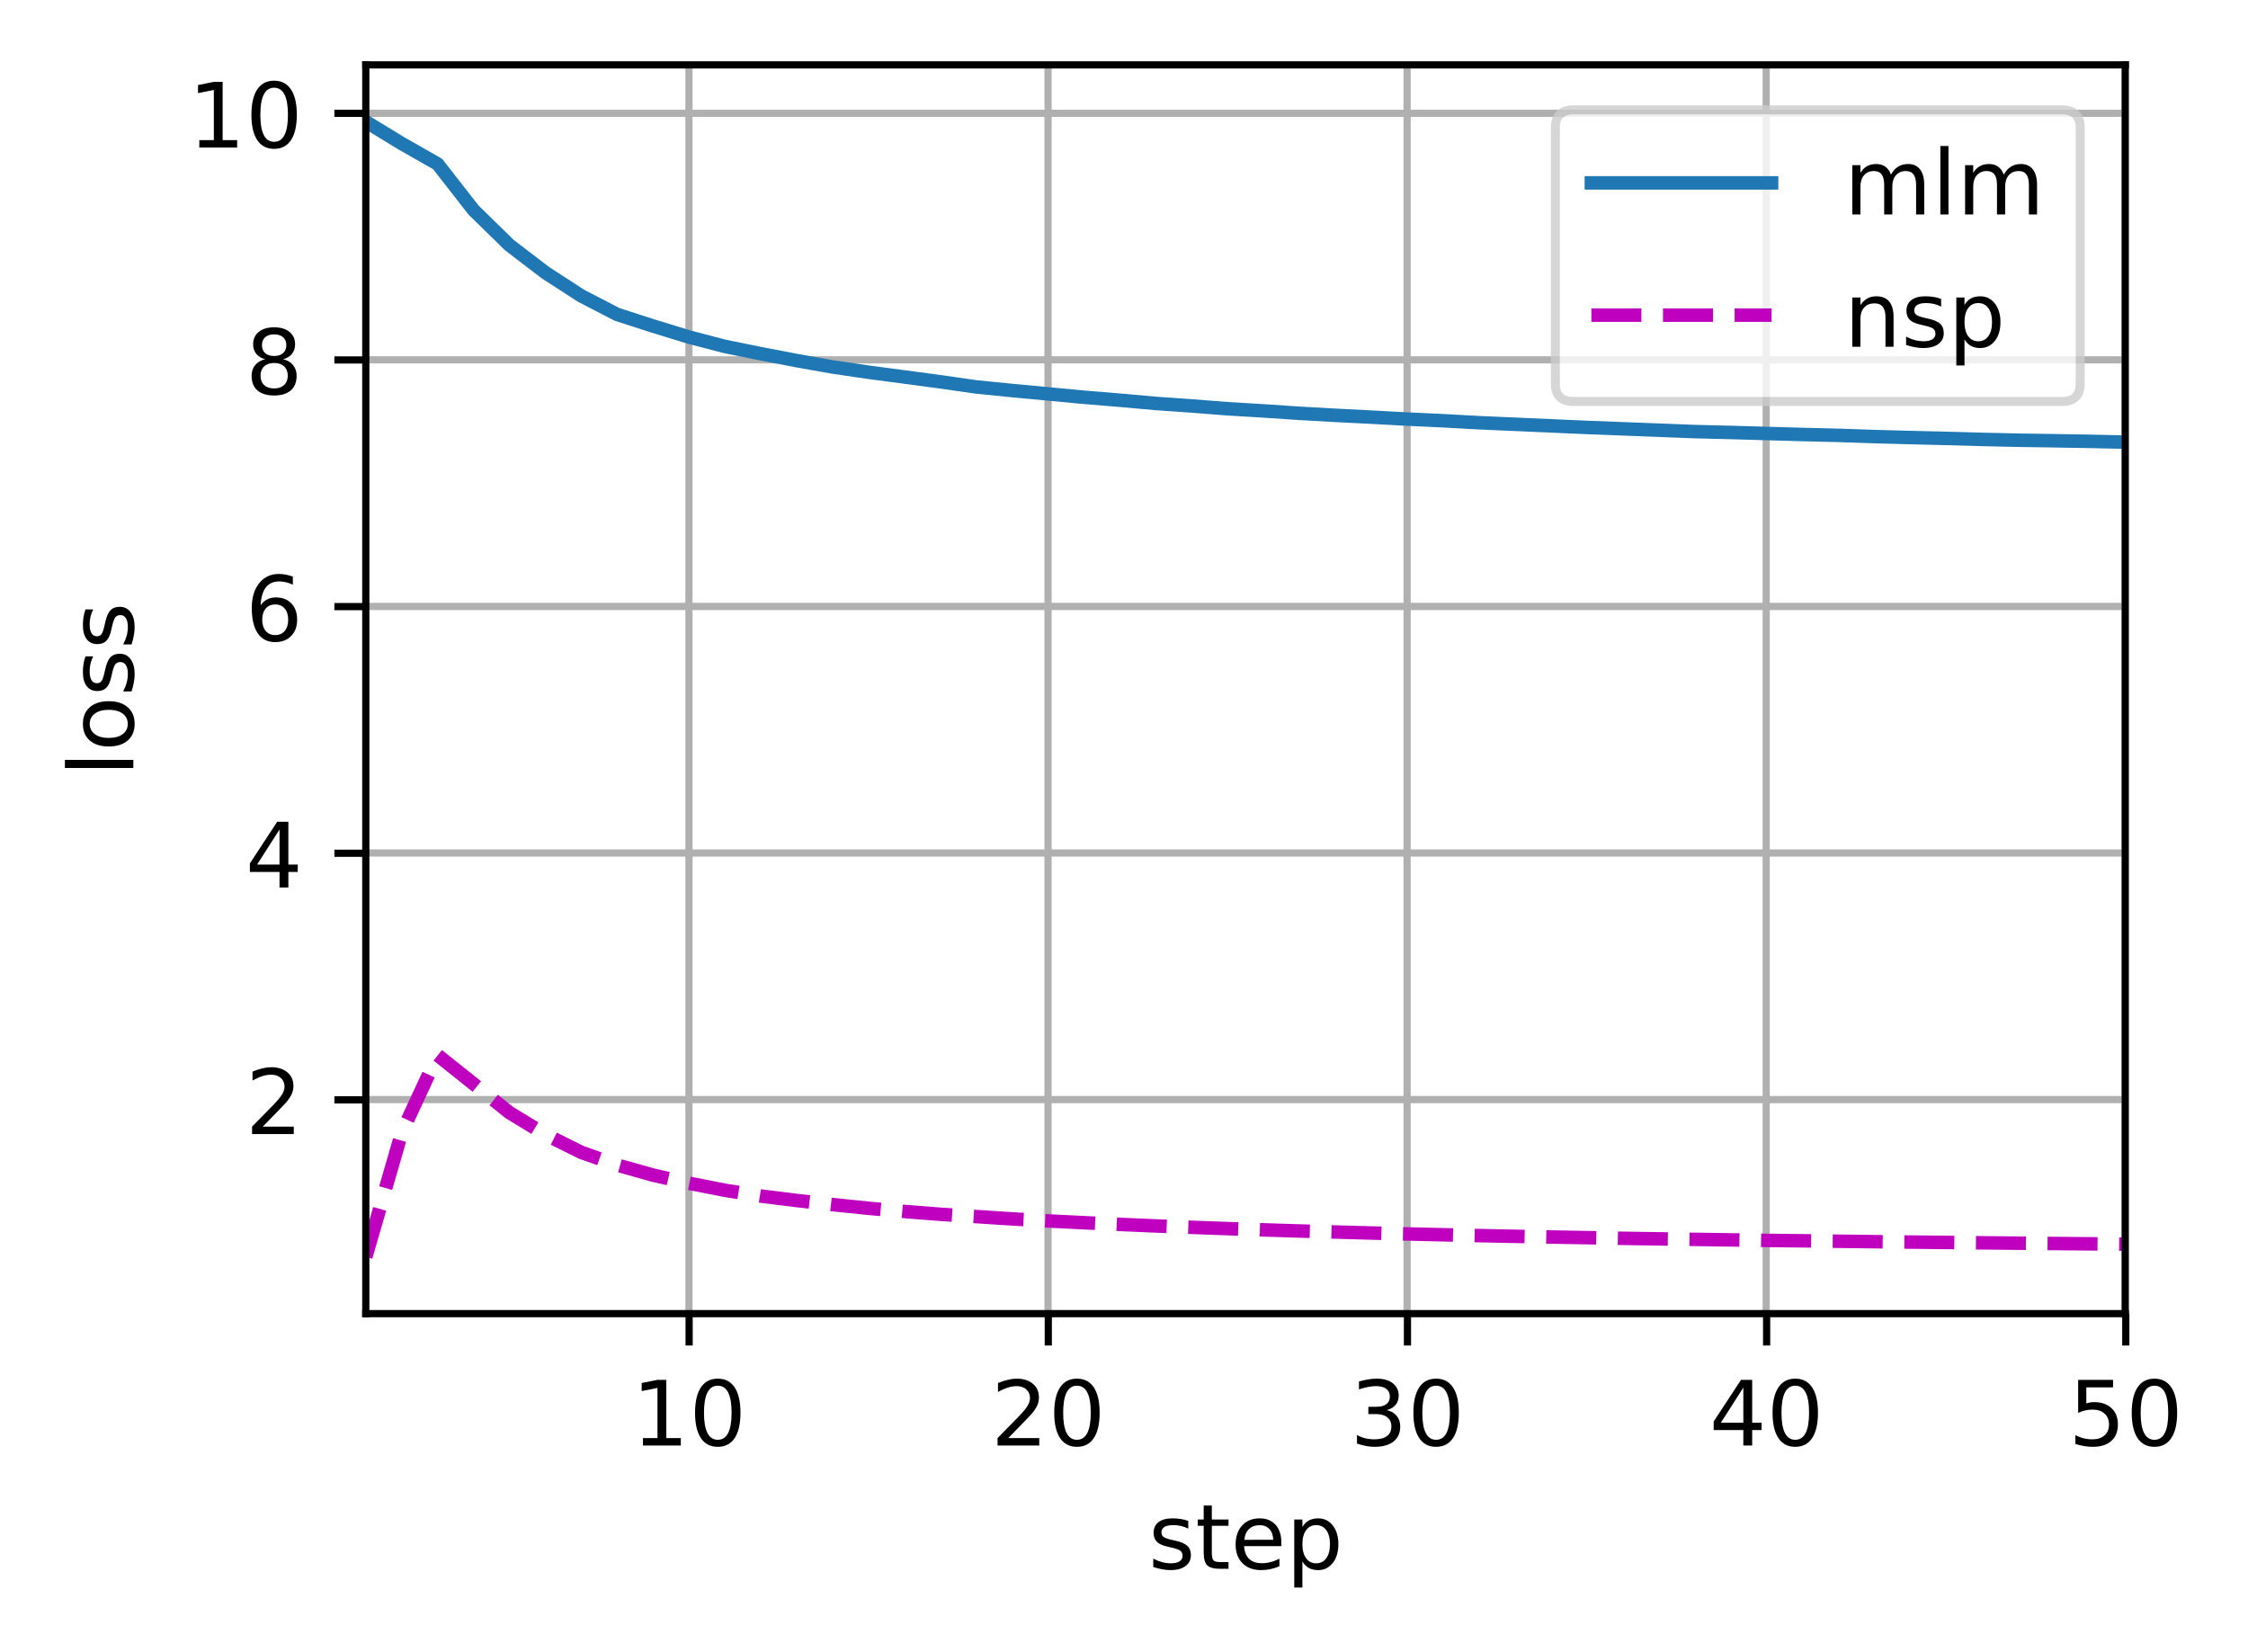 <?xml version="1.0" encoding="UTF-8"?>
<svg xmlns="http://www.w3.org/2000/svg" xmlns:xlink="http://www.w3.org/1999/xlink" width="332.621" height="244.475" viewBox="0 0 332.621 244.475" version="1.1">
<rect x="0" y="0" width="332.621" height="244.475" fill="#333333" stroke="none"/>
<defs>
<clipPath id="clip1">
  <path d="M 101 9.602 L 103 9.602 L 103 194.398 L 101 194.398 Z M 101 9.602 "/>
</clipPath>
<clipPath id="clip2">
  <path d="M 154 9.602 L 156 9.602 L 156 194.398 L 154 194.398 Z M 154 9.602 "/>
</clipPath>
<clipPath id="clip3">
  <path d="M 207 9.602 L 210 9.602 L 210 194.398 L 207 194.398 Z M 207 9.602 "/>
</clipPath>
<clipPath id="clip4">
  <path d="M 260 9.602 L 263 9.602 L 263 194.398 L 260 194.398 Z M 260 9.602 "/>
</clipPath>
<clipPath id="clip5">
  <path d="M 313 9.602 L 314.539 9.602 L 314.539 194.398 L 313 194.398 Z M 313 9.602 "/>
</clipPath>
<clipPath id="clip6">
  <path d="M 54.137 161 L 314.539 161 L 314.539 164 L 54.137 164 Z M 54.137 161 "/>
</clipPath>
<clipPath id="clip7">
  <path d="M 54.137 125 L 314.539 125 L 314.539 127 L 54.137 127 Z M 54.137 125 "/>
</clipPath>
<clipPath id="clip8">
  <path d="M 54.137 88 L 314.539 88 L 314.539 91 L 54.137 91 Z M 54.137 88 "/>
</clipPath>
<clipPath id="clip9">
  <path d="M 54.137 52 L 314.539 52 L 314.539 55 L 54.137 55 Z M 54.137 52 "/>
</clipPath>
<clipPath id="clip10">
  <path d="M 54.137 16 L 314.539 16 L 314.539 18 L 54.137 18 Z M 54.137 16 "/>
</clipPath>
<clipPath id="clip11">
  <path d="M 54.137 16 L 314.539 16 L 314.539 67 L 54.137 67 Z M 54.137 16 "/>
</clipPath>
<clipPath id="clip12">
  <path d="M 54.137 155 L 314.539 155 L 314.539 187 L 54.137 187 Z M 54.137 155 "/>
</clipPath>
<filter id="alpha" filterUnits="objectBoundingBox" x="0%" y="0%" width="100%" height="100%">
  <feColorMatrix type="matrix" in="SourceGraphic" values="0 0 0 0 1 0 0 0 0 1 0 0 0 0 1 0 0 0 1 0"/>
</filter>
<mask id="mask0">
  <g filter="url(#alpha)">
<rect x="0" y="0" width="332.621" height="244.475" style="fill:rgb(0%,0%,0%);fill-opacity:0.8;stroke:none;"/>
  </g>
</mask>
<clipPath id="clip13">
  <rect x="0" y="0" width="333" height="245"/>
</clipPath>
<g id="surface5" clip-path="url(#clip13)">
<path style="fill-rule:nonzero;fill:rgb(100%,100%,100%);fill-opacity:1;stroke-width:1;stroke-linecap:butt;stroke-linejoin:miter;stroke:rgb(80%,80%,80%);stroke-opacity:1;stroke-miterlimit:4;" d="M 174.645 44.558 L 228.902 44.558 C 230.235 44.558 230.903 43.89 230.903 42.557 L 230.903 14.2 C 230.903 12.867 230.235 12.199 228.902 12.199 L 174.645 12.199 C 173.312 12.199 172.644 12.867 172.644 14.2 L 172.644 42.557 C 172.644 43.89 173.312 44.558 174.645 44.558 Z M 174.645 44.558 " transform="matrix(1.333,0,0,1.333,0,-0)"/>
</g>
</defs>
<g id="surface1">
<path style=" stroke:none;fill-rule:nonzero;fill:rgb(100%,100%,100%);fill-opacity:1;" d="M 0 244.477 L 332.621 244.477 L 332.621 0 L 0 0 Z M 0 244.477 "/>
<path style=" stroke:none;fill-rule:nonzero;fill:rgb(100%,100%,100%);fill-opacity:1;" d="M 54.137 194.398 L 314.539 194.398 L 314.539 9.602 L 54.137 9.602 Z M 54.137 194.398 "/>
<g clip-path="url(#clip1)" clip-rule="nonzero">
<path style="fill:none;stroke-width:0.8;stroke-linecap:square;stroke-linejoin:round;stroke:rgb(69.02%,69.02%,69.02%);stroke-opacity:1;stroke-miterlimit:4;" d="M 76.474 145.799 L 76.474 7.201 " transform="matrix(1.333,0,0,1.333,0,-0)"/>
</g>
<path style="fill:none;stroke-width:0.8;stroke-linecap:butt;stroke-linejoin:round;stroke:rgb(0%,0%,0%);stroke-opacity:1;stroke-miterlimit:4;" d="M -0.001 -0.001 L -0.001 3.5 " transform="matrix(1.333,0,0,1.333,101.966,194.4)"/>
<path style=" stroke:none;fill-rule:nonzero;fill:rgb(0%,0%,0%);fill-opacity:1;" d="M 95.137 212.758 L 97.285 212.758 L 97.285 205.34 L 94.949 205.809 L 94.949 204.613 L 97.273 204.145 L 98.586 204.145 L 98.586 212.758 L 100.734 212.758 L 100.734 213.863 L 95.137 213.863 Z M 95.137 212.758 "/>
<path style=" stroke:none;fill-rule:nonzero;fill:rgb(0%,0%,0%);fill-opacity:1;" d="M 106.203 205.012 C 105.527 205.012 105.02 205.344 104.676 206.012 C 104.336 206.676 104.164 207.676 104.164 209.016 C 104.164 210.348 104.336 211.348 104.676 212.012 C 105.02 212.68 105.527 213.012 106.203 213.012 C 106.887 213.012 107.395 212.68 107.738 212.012 C 108.078 211.348 108.25 210.348 108.25 209.016 C 108.25 207.676 108.078 206.676 107.738 206.012 C 107.395 205.344 106.887 205.012 106.203 205.012 Z M 106.203 203.969 C 107.293 203.969 108.125 204.398 108.703 205.262 C 109.277 206.125 109.562 207.375 109.562 209.016 C 109.562 210.652 109.277 211.898 108.703 212.762 C 108.125 213.625 107.293 214.055 106.203 214.055 C 105.113 214.055 104.281 213.625 103.707 212.762 C 103.133 211.898 102.844 210.652 102.844 209.016 C 102.844 207.375 103.133 206.125 103.707 205.262 C 104.281 204.398 105.113 203.969 106.203 203.969 Z M 106.203 203.969 "/>
<g clip-path="url(#clip2)" clip-rule="nonzero">
<path style="fill:none;stroke-width:0.8;stroke-linecap:square;stroke-linejoin:round;stroke:rgb(69.02%,69.02%,69.02%);stroke-opacity:1;stroke-miterlimit:4;" d="M 116.332 145.799 L 116.332 7.201 " transform="matrix(1.333,0,0,1.333,0,-0)"/>
</g>
<path style="fill:none;stroke-width:0.8;stroke-linecap:butt;stroke-linejoin:round;stroke:rgb(0%,0%,0%);stroke-opacity:1;stroke-miterlimit:4;" d="M 0 -0.001 L 0 3.5 " transform="matrix(1.333,0,0,1.333,155.109,194.4)"/>
<path style=" stroke:none;fill-rule:nonzero;fill:rgb(0%,0%,0%);fill-opacity:1;" d="M 149.184 212.758 L 153.773 212.758 L 153.773 213.863 L 147.602 213.863 L 147.602 212.758 C 148.102 212.242 148.781 211.547 149.641 210.68 C 150.504 209.809 151.047 209.246 151.266 208.992 C 151.688 208.523 151.98 208.121 152.148 207.793 C 152.316 207.465 152.402 207.145 152.402 206.828 C 152.402 206.309 152.219 205.891 151.855 205.566 C 151.496 205.238 151.023 205.074 150.441 205.074 C 150.027 205.074 149.594 205.148 149.133 205.289 C 148.676 205.434 148.188 205.648 147.668 205.941 L 147.668 204.613 C 148.195 204.398 148.691 204.238 149.152 204.133 C 149.613 204.023 150.035 203.969 150.414 203.969 C 151.422 203.969 152.227 204.223 152.824 204.727 C 153.422 205.227 153.723 205.898 153.723 206.742 C 153.723 207.141 153.645 207.52 153.496 207.879 C 153.348 208.234 153.074 208.656 152.68 209.145 C 152.57 209.27 152.227 209.633 151.645 210.234 C 151.062 210.836 150.242 211.68 149.184 212.758 Z M 149.184 212.758 "/>
<path style=" stroke:none;fill-rule:nonzero;fill:rgb(0%,0%,0%);fill-opacity:1;" d="M 159.348 205.012 C 158.668 205.012 158.16 205.344 157.82 206.012 C 157.48 206.676 157.309 207.676 157.309 209.016 C 157.309 210.348 157.48 211.348 157.82 212.012 C 158.16 212.68 158.668 213.012 159.348 213.012 C 160.027 213.012 160.539 212.68 160.879 212.012 C 161.223 211.348 161.391 210.348 161.391 209.016 C 161.391 207.676 161.223 206.676 160.879 206.012 C 160.539 205.344 160.027 205.012 159.348 205.012 Z M 159.348 203.969 C 160.438 203.969 161.27 204.398 161.844 205.262 C 162.418 206.125 162.707 207.375 162.707 209.016 C 162.707 210.652 162.418 211.898 161.844 212.762 C 161.27 213.625 160.438 214.055 159.348 214.055 C 158.258 214.055 157.426 213.625 156.852 212.762 C 156.273 211.898 155.988 210.652 155.988 209.016 C 155.988 207.375 156.273 206.125 156.852 205.262 C 157.426 204.398 158.258 203.969 159.348 203.969 Z M 159.348 203.969 "/>
<g clip-path="url(#clip3)" clip-rule="nonzero">
<path style="fill:none;stroke-width:0.8;stroke-linecap:square;stroke-linejoin:round;stroke:rgb(69.02%,69.02%,69.02%);stroke-opacity:1;stroke-miterlimit:4;" d="M 156.188 145.799 L 156.188 7.201 " transform="matrix(1.333,0,0,1.333,0,-0)"/>
</g>
<path style="fill:none;stroke-width:0.8;stroke-linecap:butt;stroke-linejoin:round;stroke:rgb(0%,0%,0%);stroke-opacity:1;stroke-miterlimit:4;" d="M -0.001 -0.001 L -0.001 3.5 " transform="matrix(1.333,0,0,1.333,208.252,194.4)"/>
<path style=" stroke:none;fill-rule:nonzero;fill:rgb(0%,0%,0%);fill-opacity:1;" d="M 205.18 208.621 C 205.809 208.758 206.301 209.039 206.652 209.465 C 207.008 209.891 207.184 210.414 207.184 211.039 C 207.184 211.996 206.852 212.742 206.195 213.266 C 205.535 213.793 204.598 214.055 203.383 214.055 C 202.973 214.055 202.555 214.016 202.121 213.934 C 201.691 213.852 201.246 213.73 200.785 213.57 L 200.785 212.301 C 201.148 212.516 201.547 212.676 201.98 212.785 C 202.414 212.891 202.871 212.945 203.344 212.945 C 204.168 212.945 204.793 212.785 205.227 212.457 C 205.66 212.133 205.875 211.66 205.875 211.039 C 205.875 210.465 205.676 210.02 205.273 209.695 C 204.871 209.371 204.312 209.211 203.598 209.211 L 202.465 209.211 L 202.465 208.129 L 203.648 208.129 C 204.297 208.129 204.789 208 205.133 207.742 C 205.477 207.484 205.648 207.109 205.648 206.625 C 205.648 206.125 205.469 205.742 205.117 205.477 C 204.762 205.211 204.258 205.074 203.598 205.074 C 203.238 205.074 202.852 205.113 202.438 205.195 C 202.023 205.273 201.57 205.391 201.078 205.555 L 201.078 204.387 C 201.578 204.246 202.043 204.141 202.48 204.074 C 202.918 204.004 203.328 203.969 203.715 203.969 C 204.715 203.969 205.504 204.195 206.082 204.648 C 206.664 205.102 206.957 205.715 206.957 206.488 C 206.957 207.027 206.801 207.48 206.492 207.852 C 206.184 208.223 205.746 208.48 205.18 208.621 Z M 205.18 208.621 "/>
<path style=" stroke:none;fill-rule:nonzero;fill:rgb(0%,0%,0%);fill-opacity:1;" d="M 212.488 205.012 C 211.812 205.012 211.305 205.344 210.961 206.012 C 210.621 206.676 210.453 207.676 210.453 209.016 C 210.453 210.348 210.621 211.348 210.961 212.012 C 211.305 212.68 211.812 213.012 212.488 213.012 C 213.172 213.012 213.684 212.68 214.023 212.012 C 214.363 211.348 214.535 210.348 214.535 209.016 C 214.535 207.676 214.363 206.676 214.023 206.012 C 213.684 205.344 213.172 205.012 212.488 205.012 Z M 212.488 203.969 C 213.578 203.969 214.41 204.398 214.988 205.262 C 215.562 206.125 215.848 207.375 215.848 209.016 C 215.848 210.652 215.562 211.898 214.988 212.762 C 214.41 213.625 213.578 214.055 212.488 214.055 C 211.398 214.055 210.566 213.625 209.992 212.762 C 209.418 211.898 209.129 210.652 209.129 209.016 C 209.129 207.375 209.418 206.125 209.992 205.262 C 210.566 204.398 211.398 203.969 212.488 203.969 Z M 212.488 203.969 "/>
<g clip-path="url(#clip4)" clip-rule="nonzero">
<path style="fill:none;stroke-width:0.8;stroke-linecap:square;stroke-linejoin:round;stroke:rgb(69.02%,69.02%,69.02%);stroke-opacity:1;stroke-miterlimit:4;" d="M 196.046 145.799 L 196.046 7.201 " transform="matrix(1.333,0,0,1.333,0,-0)"/>
</g>
<path style="fill:none;stroke-width:0.8;stroke-linecap:butt;stroke-linejoin:round;stroke:rgb(0%,0%,0%);stroke-opacity:1;stroke-miterlimit:4;" d="M -0 -0.001 L -0 3.5 " transform="matrix(1.333,0,0,1.333,261.395,194.4)"/>
<path style=" stroke:none;fill-rule:nonzero;fill:rgb(0%,0%,0%);fill-opacity:1;" d="M 257.949 205.289 L 254.629 210.48 L 257.949 210.48 Z M 257.605 204.145 L 259.258 204.145 L 259.258 210.48 L 260.648 210.48 L 260.648 211.574 L 259.258 211.574 L 259.258 213.863 L 257.949 213.863 L 257.949 211.574 L 253.562 211.574 L 253.562 210.305 Z M 257.605 204.145 "/>
<path style=" stroke:none;fill-rule:nonzero;fill:rgb(0%,0%,0%);fill-opacity:1;" d="M 265.633 205.012 C 264.957 205.012 264.445 205.344 264.105 206.012 C 263.766 206.676 263.594 207.676 263.594 209.016 C 263.594 210.348 263.766 211.348 264.105 212.012 C 264.445 212.68 264.957 213.012 265.633 213.012 C 266.312 213.012 266.824 212.68 267.164 212.012 C 267.508 211.348 267.676 210.348 267.676 209.016 C 267.676 207.676 267.508 206.676 267.164 206.012 C 266.824 205.344 266.312 205.012 265.633 205.012 Z M 265.633 203.969 C 266.723 203.969 267.555 204.398 268.129 205.262 C 268.703 206.125 268.992 207.375 268.992 209.016 C 268.992 210.652 268.703 211.898 268.129 212.762 C 267.555 213.625 266.723 214.055 265.633 214.055 C 264.543 214.055 263.711 213.625 263.137 212.762 C 262.562 211.898 262.273 210.652 262.273 209.016 C 262.273 207.375 262.562 206.125 263.137 205.262 C 263.711 204.398 264.543 203.969 265.633 203.969 Z M 265.633 203.969 "/>
<g clip-path="url(#clip5)" clip-rule="nonzero">
<path style="fill:none;stroke-width:0.8;stroke-linecap:square;stroke-linejoin:round;stroke:rgb(69.02%,69.02%,69.02%);stroke-opacity:1;stroke-miterlimit:4;" d="M 235.904 145.799 L 235.904 7.201 " transform="matrix(1.333,0,0,1.333,0,-0)"/>
</g>
<path style="fill:none;stroke-width:0.8;stroke-linecap:butt;stroke-linejoin:round;stroke:rgb(0%,0%,0%);stroke-opacity:1;stroke-miterlimit:4;" d="M 0.001 -0.001 L 0.001 3.5 " transform="matrix(1.333,0,0,1.333,314.537,194.4)"/>
<path style=" stroke:none;fill-rule:nonzero;fill:rgb(0%,0%,0%);fill-opacity:1;" d="M 307.492 204.145 L 312.656 204.145 L 312.656 205.254 L 308.699 205.254 L 308.699 207.633 C 308.887 207.566 309.078 207.52 309.27 207.488 C 309.461 207.457 309.652 207.441 309.844 207.441 C 310.93 207.441 311.789 207.738 312.422 208.332 C 313.055 208.926 313.371 209.73 313.371 210.746 C 313.371 211.793 313.047 212.605 312.395 213.184 C 311.746 213.766 310.828 214.055 309.641 214.055 C 309.234 214.055 308.816 214.02 308.395 213.949 C 307.973 213.879 307.535 213.777 307.082 213.637 L 307.082 212.316 C 307.473 212.527 307.879 212.684 308.293 212.789 C 308.711 212.895 309.152 212.945 309.613 212.945 C 310.367 212.945 310.961 212.75 311.398 212.355 C 311.836 211.961 312.055 211.422 312.055 210.746 C 312.055 210.07 311.836 209.535 311.398 209.141 C 310.961 208.742 310.367 208.547 309.613 208.547 C 309.262 208.547 308.914 208.586 308.562 208.664 C 308.215 208.742 307.859 208.863 307.492 209.027 Z M 307.492 204.145 "/>
<path style=" stroke:none;fill-rule:nonzero;fill:rgb(0%,0%,0%);fill-opacity:1;" d="M 318.773 205.012 C 318.098 205.012 317.59 205.344 317.246 206.012 C 316.906 206.676 316.738 207.676 316.738 209.016 C 316.738 210.348 316.906 211.348 317.246 212.012 C 317.59 212.68 318.098 213.012 318.773 213.012 C 319.457 213.012 319.969 212.68 320.309 212.012 C 320.648 211.348 320.82 210.348 320.82 209.016 C 320.82 207.676 320.648 206.676 320.309 206.012 C 319.969 205.344 319.457 205.012 318.773 205.012 Z M 318.773 203.969 C 319.863 203.969 320.699 204.398 321.273 205.262 C 321.848 206.125 322.137 207.375 322.137 209.016 C 322.137 210.652 321.848 211.898 321.273 212.762 C 320.699 213.625 319.863 214.055 318.773 214.055 C 317.688 214.055 316.855 213.625 316.277 212.762 C 315.703 211.898 315.418 210.652 315.418 209.016 C 315.418 207.375 315.703 206.125 316.277 205.262 C 316.855 204.398 317.688 203.969 318.773 203.969 Z M 318.773 203.969 "/>
<path style=" stroke:none;fill-rule:nonzero;fill:rgb(0%,0%,0%);fill-opacity:1;" d="M 175.82 225.023 L 175.82 226.16 C 175.484 225.984 175.133 225.855 174.766 225.77 C 174.402 225.68 174.023 225.637 173.633 225.637 C 173.039 225.637 172.594 225.727 172.297 225.91 C 172 226.094 171.852 226.367 171.852 226.73 C 171.852 227.008 171.957 227.227 172.168 227.387 C 172.383 227.543 172.809 227.695 173.453 227.836 L 173.863 227.93 C 174.711 228.109 175.316 228.367 175.676 228.699 C 176.035 229.031 176.211 229.496 176.211 230.09 C 176.211 230.766 175.945 231.305 175.41 231.699 C 174.871 232.094 174.137 232.293 173.199 232.293 C 172.809 232.293 172.402 232.254 171.977 232.176 C 171.555 232.102 171.109 231.988 170.641 231.836 L 170.641 230.598 C 171.082 230.828 171.52 231 171.949 231.117 C 172.379 231.23 172.805 231.289 173.227 231.289 C 173.789 231.289 174.223 231.191 174.523 230.996 C 174.828 230.805 174.98 230.531 174.98 230.18 C 174.98 229.855 174.871 229.605 174.652 229.434 C 174.434 229.258 173.953 229.094 173.211 228.93 L 172.793 228.832 C 172.051 228.68 171.516 228.438 171.184 228.113 C 170.855 227.789 170.691 227.348 170.691 226.785 C 170.691 226.098 170.934 225.566 171.422 225.195 C 171.906 224.82 172.598 224.637 173.492 224.637 C 173.934 224.637 174.348 224.668 174.738 224.734 C 175.133 224.797 175.492 224.895 175.82 225.023 Z M 175.82 225.023 "/>
<path style=" stroke:none;fill-rule:nonzero;fill:rgb(0%,0%,0%);fill-opacity:1;" d="M 179.305 222.738 L 179.305 224.809 L 181.773 224.809 L 181.773 225.742 L 179.305 225.742 L 179.305 229.699 C 179.305 230.293 179.387 230.676 179.547 230.848 C 179.711 231.016 180.043 231.102 180.543 231.102 L 181.773 231.102 L 181.773 232.102 L 180.543 232.102 C 179.617 232.102 178.98 231.93 178.629 231.586 C 178.277 231.238 178.102 230.609 178.102 229.699 L 178.102 225.742 L 177.223 225.742 L 177.223 224.809 L 178.102 224.809 L 178.102 222.738 Z M 179.305 222.738 "/>
<path style=" stroke:none;fill-rule:nonzero;fill:rgb(0%,0%,0%);fill-opacity:1;" d="M 189.586 228.156 L 189.586 228.742 L 184.078 228.742 C 184.129 229.566 184.379 230.195 184.824 230.629 C 185.266 231.059 185.887 231.273 186.68 231.273 C 187.141 231.273 187.586 231.219 188.02 231.105 C 188.449 230.992 188.879 230.824 189.305 230.598 L 189.305 231.73 C 188.875 231.914 188.434 232.051 187.984 232.148 C 187.531 232.242 187.074 232.293 186.609 232.293 C 185.445 232.293 184.523 231.953 183.844 231.277 C 183.168 230.598 182.828 229.684 182.828 228.527 C 182.828 227.336 183.148 226.387 183.793 225.688 C 184.438 224.984 185.309 224.637 186.402 224.637 C 187.383 224.637 188.156 224.953 188.73 225.582 C 189.301 226.215 189.586 227.07 189.586 228.156 Z M 188.387 227.805 C 188.379 227.148 188.195 226.629 187.836 226.238 C 187.48 225.848 187.004 225.648 186.414 225.648 C 185.746 225.648 185.211 225.84 184.809 226.215 C 184.41 226.594 184.176 227.125 184.117 227.812 Z M 188.387 227.805 "/>
<path style=" stroke:none;fill-rule:nonzero;fill:rgb(0%,0%,0%);fill-opacity:1;" d="M 192.707 231.008 L 192.707 234.875 L 191.504 234.875 L 191.504 224.809 L 192.707 224.809 L 192.707 225.918 C 192.961 225.484 193.281 225.16 193.664 224.953 C 194.047 224.742 194.508 224.637 195.039 224.637 C 195.926 224.637 196.645 224.988 197.199 225.691 C 197.754 226.391 198.031 227.316 198.031 228.461 C 198.031 229.609 197.754 230.535 197.199 231.238 C 196.645 231.941 195.926 232.293 195.039 232.293 C 194.508 232.293 194.047 232.188 193.664 231.977 C 193.281 231.766 192.961 231.441 192.707 231.008 Z M 196.785 228.461 C 196.785 227.582 196.605 226.891 196.242 226.391 C 195.879 225.887 195.383 225.637 194.75 225.637 C 194.113 225.637 193.613 225.887 193.254 226.391 C 192.891 226.891 192.707 227.582 192.707 228.461 C 192.707 229.344 192.891 230.035 193.254 230.535 C 193.613 231.035 194.113 231.289 194.75 231.289 C 195.383 231.289 195.879 231.035 196.242 230.535 C 196.605 230.035 196.785 229.344 196.785 228.461 Z M 196.785 228.461 "/>
<g clip-path="url(#clip6)" clip-rule="nonzero">
<path style="fill:none;stroke-width:0.8;stroke-linecap:square;stroke-linejoin:round;stroke:rgb(69.02%,69.02%,69.02%);stroke-opacity:1;stroke-miterlimit:4;" d="M 40.603 122.042 L 235.904 122.042 " transform="matrix(1.333,0,0,1.333,0,-0)"/>
</g>
<path style="fill:none;stroke-width:0.8;stroke-linecap:butt;stroke-linejoin:round;stroke:rgb(0%,0%,0%);stroke-opacity:1;stroke-miterlimit:4;" d="M -0.001 0.001 L -3.499 0.001 " transform="matrix(1.333,0,0,1.333,54.138,162.721)"/>
<path style=" stroke:none;fill-rule:nonzero;fill:rgb(0%,0%,0%);fill-opacity:1;" d="M 38.879 166.68 L 43.469 166.68 L 43.469 167.785 L 37.297 167.785 L 37.297 166.68 C 37.797 166.164 38.477 165.473 39.336 164.602 C 40.199 163.73 40.742 163.168 40.961 162.918 C 41.383 162.445 41.676 162.043 41.844 161.715 C 42.012 161.387 42.098 161.066 42.098 160.75 C 42.098 160.234 41.914 159.812 41.551 159.488 C 41.191 159.16 40.719 158.996 40.137 158.996 C 39.723 158.996 39.289 159.07 38.828 159.211 C 38.371 159.355 37.883 159.574 37.363 159.863 L 37.363 158.535 C 37.891 158.324 38.387 158.16 38.848 158.055 C 39.309 157.945 39.727 157.891 40.109 157.891 C 41.117 157.891 41.922 158.145 42.52 158.648 C 43.117 159.148 43.418 159.824 43.418 160.664 C 43.418 161.062 43.34 161.441 43.191 161.801 C 43.043 162.16 42.77 162.578 42.375 163.066 C 42.266 163.191 41.922 163.555 41.34 164.156 C 40.758 164.758 39.938 165.602 38.879 166.68 Z M 38.879 166.68 "/>
<g clip-path="url(#clip7)" clip-rule="nonzero">
<path style="fill:none;stroke-width:0.8;stroke-linecap:square;stroke-linejoin:round;stroke:rgb(69.02%,69.02%,69.02%);stroke-opacity:1;stroke-miterlimit:4;" d="M 40.603 94.676 L 235.904 94.676 " transform="matrix(1.333,0,0,1.333,0,-0)"/>
</g>
<path style="fill:none;stroke-width:0.8;stroke-linecap:butt;stroke-linejoin:round;stroke:rgb(0%,0%,0%);stroke-opacity:1;stroke-miterlimit:4;" d="M -0.001 0.001 L -3.499 0.001 " transform="matrix(1.333,0,0,1.333,54.138,126.233)"/>
<path style=" stroke:none;fill-rule:nonzero;fill:rgb(0%,0%,0%);fill-opacity:1;" d="M 41.359 122.723 L 38.039 127.914 L 41.359 127.914 Z M 41.016 121.578 L 42.668 121.578 L 42.668 127.914 L 44.055 127.914 L 44.055 129.008 L 42.668 129.008 L 42.668 131.297 L 41.359 131.297 L 41.359 129.008 L 36.973 129.008 L 36.973 127.738 Z M 41.016 121.578 "/>
<g clip-path="url(#clip8)" clip-rule="nonzero">
<path style="fill:none;stroke-width:0.8;stroke-linecap:square;stroke-linejoin:round;stroke:rgb(69.02%,69.02%,69.02%);stroke-opacity:1;stroke-miterlimit:4;" d="M 40.603 67.31 L 235.904 67.31 " transform="matrix(1.333,0,0,1.333,0,-0)"/>
</g>
<path style="fill:none;stroke-width:0.8;stroke-linecap:butt;stroke-linejoin:round;stroke:rgb(0%,0%,0%);stroke-opacity:1;stroke-miterlimit:4;" d="M -0.001 0.001 L -3.499 0.001 " transform="matrix(1.333,0,0,1.333,54.138,89.744)"/>
<path style=" stroke:none;fill-rule:nonzero;fill:rgb(0%,0%,0%);fill-opacity:1;" d="M 40.723 89.426 C 40.133 89.426 39.664 89.629 39.32 90.031 C 38.973 90.438 38.801 90.988 38.801 91.691 C 38.801 92.391 38.973 92.941 39.32 93.348 C 39.664 93.754 40.133 93.957 40.723 93.957 C 41.312 93.957 41.781 93.754 42.125 93.348 C 42.469 92.941 42.641 92.391 42.641 91.691 C 42.641 90.988 42.469 90.438 42.125 90.031 C 41.781 89.629 41.312 89.426 40.723 89.426 Z M 43.332 85.305 L 43.332 86.5 C 43.004 86.348 42.668 86.227 42.332 86.145 C 41.996 86.062 41.664 86.02 41.332 86.02 C 40.465 86.02 39.801 86.312 39.344 86.898 C 38.887 87.484 38.625 88.371 38.559 89.555 C 38.816 89.18 39.137 88.887 39.523 88.688 C 39.91 88.484 40.336 88.387 40.801 88.387 C 41.777 88.387 42.547 88.68 43.113 89.273 C 43.68 89.867 43.965 90.672 43.965 91.691 C 43.965 92.691 43.668 93.492 43.078 94.094 C 42.488 94.699 41.703 95 40.723 95 C 39.598 95 38.738 94.57 38.145 93.707 C 37.551 92.844 37.254 91.598 37.254 89.961 C 37.254 88.422 37.617 87.199 38.348 86.285 C 39.074 85.371 40.055 84.914 41.281 84.914 C 41.613 84.914 41.945 84.945 42.281 85.012 C 42.617 85.078 42.969 85.176 43.332 85.305 Z M 43.332 85.305 "/>
<g clip-path="url(#clip9)" clip-rule="nonzero">
<path style="fill:none;stroke-width:0.8;stroke-linecap:square;stroke-linejoin:round;stroke:rgb(69.02%,69.02%,69.02%);stroke-opacity:1;stroke-miterlimit:4;" d="M 40.603 39.94 L 235.904 39.94 " transform="matrix(1.333,0,0,1.333,0,-0)"/>
</g>
<path style="fill:none;stroke-width:0.8;stroke-linecap:butt;stroke-linejoin:round;stroke:rgb(0%,0%,0%);stroke-opacity:1;stroke-miterlimit:4;" d="M -0.001 -0.001 L -3.499 -0.001 " transform="matrix(1.333,0,0,1.333,54.138,53.256)"/>
<path style=" stroke:none;fill-rule:nonzero;fill:rgb(0%,0%,0%);fill-opacity:1;" d="M 40.559 53.703 C 39.934 53.703 39.441 53.871 39.082 54.207 C 38.727 54.543 38.547 55 38.547 55.586 C 38.547 56.172 38.727 56.633 39.082 56.969 C 39.441 57.301 39.934 57.469 40.559 57.469 C 41.184 57.469 41.676 57.301 42.035 56.965 C 42.398 56.629 42.578 56.168 42.578 55.586 C 42.578 55 42.398 54.543 42.039 54.207 C 41.684 53.871 41.188 53.703 40.559 53.703 Z M 39.242 53.145 C 38.68 53.008 38.242 52.746 37.926 52.359 C 37.609 51.973 37.453 51.5 37.453 50.945 C 37.453 50.168 37.73 49.555 38.285 49.102 C 38.836 48.652 39.598 48.426 40.559 48.426 C 41.527 48.426 42.285 48.652 42.836 49.102 C 43.391 49.555 43.664 50.168 43.664 50.945 C 43.664 51.5 43.508 51.973 43.191 52.359 C 42.879 52.746 42.441 53.008 41.883 53.145 C 42.516 53.293 43.008 53.582 43.359 54.012 C 43.715 54.441 43.891 54.965 43.891 55.586 C 43.891 56.527 43.605 57.254 43.027 57.758 C 42.453 58.258 41.629 58.512 40.559 58.512 C 39.488 58.512 38.664 58.258 38.086 57.758 C 37.512 57.254 37.227 56.527 37.227 55.586 C 37.227 54.965 37.402 54.441 37.758 54.012 C 38.117 53.582 38.609 53.293 39.242 53.145 Z M 38.762 51.07 C 38.762 51.57 38.918 51.965 39.234 52.246 C 39.547 52.527 39.992 52.668 40.559 52.668 C 41.125 52.668 41.566 52.527 41.883 52.246 C 42.203 51.965 42.363 51.57 42.363 51.07 C 42.363 50.566 42.203 50.172 41.883 49.891 C 41.566 49.609 41.125 49.469 40.559 49.469 C 39.992 49.469 39.547 49.609 39.234 49.891 C 38.918 50.172 38.762 50.566 38.762 51.07 Z M 38.762 51.07 "/>
<g clip-path="url(#clip10)" clip-rule="nonzero">
<path style="fill:none;stroke-width:0.8;stroke-linecap:square;stroke-linejoin:round;stroke:rgb(69.02%,69.02%,69.02%);stroke-opacity:1;stroke-miterlimit:4;" d="M 40.603 12.574 L 235.904 12.574 " transform="matrix(1.333,0,0,1.333,0,-0)"/>
</g>
<path style="fill:none;stroke-width:0.8;stroke-linecap:butt;stroke-linejoin:round;stroke:rgb(0%,0%,0%);stroke-opacity:1;stroke-miterlimit:4;" d="M -0.001 -0.001 L -3.499 -0.001 " transform="matrix(1.333,0,0,1.333,54.138,16.767)"/>
<path style=" stroke:none;fill-rule:nonzero;fill:rgb(0%,0%,0%);fill-opacity:1;" d="M 29.492 20.727 L 31.641 20.727 L 31.641 13.309 L 29.301 13.777 L 29.301 12.582 L 31.629 12.113 L 32.941 12.113 L 32.941 20.727 L 35.09 20.727 L 35.09 21.832 L 29.492 21.832 Z M 29.492 20.727 "/>
<path style=" stroke:none;fill-rule:nonzero;fill:rgb(0%,0%,0%);fill-opacity:1;" d="M 40.559 12.98 C 39.883 12.98 39.371 13.312 39.031 13.98 C 38.691 14.645 38.52 15.645 38.52 16.984 C 38.52 18.316 38.691 19.312 39.031 19.98 C 39.371 20.648 39.883 20.98 40.559 20.98 C 41.238 20.98 41.75 20.648 42.09 19.98 C 42.434 19.312 42.605 18.316 42.605 16.984 C 42.605 15.645 42.434 14.645 42.09 13.98 C 41.75 13.312 41.238 12.98 40.559 12.98 Z M 40.559 11.938 C 41.648 11.938 42.48 12.367 43.055 13.23 C 43.633 14.094 43.918 15.344 43.918 16.984 C 43.918 18.617 43.633 19.867 43.055 20.73 C 42.48 21.594 41.648 22.023 40.559 22.023 C 39.469 22.023 38.637 21.594 38.062 20.73 C 37.488 19.867 37.199 18.617 37.199 16.984 C 37.199 15.344 37.488 14.094 38.062 13.23 C 38.637 12.367 39.469 11.938 40.559 11.938 Z M 40.559 11.938 "/>
<path style=" stroke:none;fill-rule:nonzero;fill:rgb(0%,0%,0%);fill-opacity:1;" d="M 9.602 113.621 L 9.602 112.422 L 19.73 112.422 L 19.73 113.621 Z M 9.602 113.621 "/>
<path style=" stroke:none;fill-rule:nonzero;fill:rgb(0%,0%,0%);fill-opacity:1;" d="M 13.277 107.09 C 13.277 107.734 13.531 108.242 14.031 108.613 C 14.531 108.988 15.219 109.176 16.09 109.176 C 16.965 109.176 17.652 108.988 18.152 108.617 C 18.652 108.246 18.902 107.738 18.902 107.09 C 18.902 106.453 18.652 105.945 18.148 105.574 C 17.645 105.199 16.961 105.016 16.09 105.016 C 15.227 105.016 14.543 105.199 14.039 105.574 C 13.531 105.945 13.277 106.453 13.277 107.09 Z M 12.266 107.09 C 12.266 106.051 12.602 105.23 13.281 104.637 C 13.957 104.043 14.895 103.742 16.09 103.742 C 17.285 103.742 18.223 104.043 18.902 104.637 C 19.582 105.23 19.922 106.051 19.922 107.09 C 19.922 108.137 19.582 108.957 18.902 109.551 C 18.223 110.141 17.285 110.438 16.09 110.438 C 14.895 110.438 13.957 110.141 13.281 109.551 C 12.602 108.957 12.266 108.137 12.266 107.09 Z M 12.266 107.09 "/>
<path style=" stroke:none;fill-rule:nonzero;fill:rgb(0%,0%,0%);fill-opacity:1;" d="M 12.652 97.109 L 13.789 97.109 C 13.613 97.449 13.484 97.801 13.398 98.164 C 13.309 98.527 13.266 98.906 13.266 99.297 C 13.266 99.895 13.359 100.34 13.539 100.637 C 13.723 100.934 13.996 101.082 14.359 101.082 C 14.637 101.082 14.855 100.977 15.016 100.762 C 15.172 100.551 15.324 100.121 15.465 99.48 L 15.559 99.07 C 15.742 98.219 15.996 97.613 16.328 97.258 C 16.66 96.898 17.125 96.719 17.719 96.719 C 18.398 96.719 18.934 96.988 19.328 97.523 C 19.723 98.059 19.922 98.797 19.922 99.734 C 19.922 100.125 19.883 100.531 19.805 100.953 C 19.73 101.379 19.617 101.824 19.465 102.293 L 18.227 102.293 C 18.457 101.848 18.629 101.414 18.746 100.984 C 18.859 100.555 18.918 100.129 18.918 99.707 C 18.918 99.145 18.82 98.711 18.629 98.406 C 18.434 98.102 18.16 97.949 17.809 97.949 C 17.484 97.949 17.234 98.059 17.062 98.281 C 16.891 98.496 16.723 98.977 16.559 99.723 L 16.461 100.137 C 16.309 100.879 16.066 101.414 15.742 101.746 C 15.422 102.074 14.977 102.238 14.414 102.238 C 13.727 102.238 13.195 101.996 12.824 101.512 C 12.453 101.023 12.266 100.336 12.266 99.441 C 12.266 99 12.297 98.582 12.363 98.191 C 12.426 97.801 12.523 97.441 12.652 97.109 Z M 12.652 97.109 "/>
<path style=" stroke:none;fill-rule:nonzero;fill:rgb(0%,0%,0%);fill-opacity:1;" d="M 12.652 90.164 L 13.789 90.164 C 13.613 90.5 13.484 90.852 13.398 91.219 C 13.309 91.582 13.266 91.961 13.266 92.352 C 13.266 92.945 13.359 93.391 13.539 93.688 C 13.723 93.988 13.996 94.137 14.359 94.137 C 14.637 94.137 14.855 94.027 15.016 93.816 C 15.172 93.605 15.324 93.176 15.465 92.531 L 15.559 92.121 C 15.742 91.273 15.996 90.668 16.328 90.309 C 16.66 89.953 17.125 89.773 17.719 89.773 C 18.398 89.773 18.934 90.039 19.328 90.578 C 19.723 91.113 19.922 91.852 19.922 92.789 C 19.922 93.176 19.883 93.586 19.805 94.008 C 19.73 94.434 19.617 94.879 19.465 95.344 L 18.227 95.344 C 18.457 94.902 18.629 94.465 18.746 94.039 C 18.859 93.609 18.918 93.184 18.918 92.762 C 18.918 92.195 18.82 91.762 18.629 91.461 C 18.434 91.156 18.16 91.004 17.809 91.004 C 17.484 91.004 17.234 91.113 17.062 91.332 C 16.891 91.551 16.723 92.031 16.559 92.773 L 16.461 93.191 C 16.309 93.934 16.066 94.469 15.742 94.801 C 15.422 95.129 14.977 95.293 14.414 95.293 C 13.727 95.293 13.195 95.051 12.824 94.562 C 12.453 94.078 12.266 93.387 12.266 92.492 C 12.266 92.051 12.297 91.637 12.363 91.246 C 12.426 90.855 12.523 90.492 12.652 90.164 Z M 12.652 90.164 "/>
<g clip-path="url(#clip11)" clip-rule="nonzero">
<path style="fill:none;stroke-width:1.5;stroke-linecap:square;stroke-linejoin:round;stroke:rgb(12.157%,46.667%,70.588%);stroke-opacity:1;stroke-miterlimit:4;" d="M 40.603 13.5 L 44.59 15.932 L 48.574 18.199 L 52.562 23.314 L 56.546 27.208 L 60.53 30.255 L 64.518 32.839 L 68.502 34.898 L 72.489 36.185 L 76.474 37.409 L 80.461 38.449 L 84.445 39.258 L 88.433 40.022 L 92.417 40.731 L 96.404 41.314 L 100.389 41.842 L 104.376 42.375 L 108.36 42.946 L 112.345 43.345 L 116.332 43.717 L 120.316 44.092 L 124.304 44.42 L 128.288 44.777 L 132.275 45.056 L 136.26 45.366 L 140.247 45.606 L 144.231 45.873 L 148.219 46.096 L 152.203 46.298 L 156.188 46.512 L 160.175 46.696 L 164.159 46.916 L 168.146 47.089 L 172.131 47.265 L 176.118 47.438 L 180.103 47.593 L 184.09 47.745 L 188.074 47.9 L 192.062 47.997 L 196.046 48.111 L 200.03 48.223 L 204.018 48.319 L 208.002 48.454 L 211.989 48.562 L 215.974 48.656 L 219.961 48.768 L 223.945 48.858 L 227.933 48.917 L 231.917 48.984 L 235.904 49.072 " transform="matrix(1.333,0,0,1.333,0,-0)"/>
</g>
<g clip-path="url(#clip12)" clip-rule="nonzero">
<path style="fill:none;stroke-width:1.5;stroke-linecap:butt;stroke-linejoin:round;stroke:rgb(74.902%,0%,74.902%);stroke-opacity:1;stroke-dasharray:5.55,2.4;stroke-miterlimit:4;" d="M 40.603 139.5 L 44.59 125.71 L 48.574 117.114 L 52.562 120.296 L 56.546 123.489 L 60.53 125.912 L 64.518 127.896 L 68.502 129.308 L 72.489 130.424 L 76.474 131.326 L 80.461 132.105 L 84.445 132.747 L 88.433 133.242 L 92.417 133.696 L 96.404 134.106 L 100.389 134.461 L 104.376 134.771 L 108.36 135.026 L 112.345 135.284 L 116.332 135.51 L 120.316 135.706 L 124.304 135.894 L 128.288 136.066 L 132.275 136.219 L 136.26 136.362 L 140.247 136.5 L 144.231 136.626 L 148.219 136.74 L 152.203 136.849 L 156.188 136.951 L 160.175 137.045 L 164.159 137.136 L 168.146 137.218 L 172.131 137.294 L 176.118 137.364 L 180.103 137.438 L 184.09 137.499 L 188.074 137.555 L 192.062 137.613 L 196.046 137.669 L 200.03 137.713 L 204.018 137.763 L 208.002 137.812 L 211.989 137.854 L 215.974 137.895 L 219.961 137.938 L 223.945 137.977 L 227.933 138.015 L 231.917 138.05 L 235.904 138.088 " transform="matrix(1.333,0,0,1.333,0,-0)"/>
</g>
<path style="fill:none;stroke-width:0.8;stroke-linecap:square;stroke-linejoin:miter;stroke:rgb(0%,0%,0%);stroke-opacity:1;stroke-miterlimit:4;" d="M 40.603 145.799 L 40.603 7.201 " transform="matrix(1.333,0,0,1.333,0,-0)"/>
<path style="fill:none;stroke-width:0.8;stroke-linecap:square;stroke-linejoin:miter;stroke:rgb(0%,0%,0%);stroke-opacity:1;stroke-miterlimit:4;" d="M 235.904 145.799 L 235.904 7.201 " transform="matrix(1.333,0,0,1.333,0,-0)"/>
<path style="fill:none;stroke-width:0.8;stroke-linecap:square;stroke-linejoin:miter;stroke:rgb(0%,0%,0%);stroke-opacity:1;stroke-miterlimit:4;" d="M 40.603 145.799 L 235.904 145.799 " transform="matrix(1.333,0,0,1.333,0,-0)"/>
<path style="fill:none;stroke-width:0.8;stroke-linecap:square;stroke-linejoin:miter;stroke:rgb(0%,0%,0%);stroke-opacity:1;stroke-miterlimit:4;" d="M 40.603 7.201 L 235.904 7.201 " transform="matrix(1.333,0,0,1.333,0,-0)"/>
<use xlink:href="#surface5" mask="url(#mask0)"/>
<path style="fill:none;stroke-width:1.5;stroke-linecap:square;stroke-linejoin:round;stroke:rgb(12.157%,46.667%,70.588%);stroke-opacity:1;stroke-miterlimit:4;" d="M 176.643 20.3 L 196.644 20.3 " transform="matrix(1.333,0,0,1.333,0,-0)"/>
<path style=" stroke:none;fill-rule:nonzero;fill:rgb(0%,0%,0%);fill-opacity:1;" d="M 279.793 25.84 C 280.09 25.301 280.449 24.902 280.867 24.648 C 281.285 24.391 281.773 24.266 282.336 24.266 C 283.098 24.266 283.684 24.531 284.098 25.062 C 284.508 25.594 284.715 26.348 284.715 27.328 L 284.715 31.73 L 283.512 31.73 L 283.512 27.367 C 283.512 26.672 283.387 26.152 283.137 25.816 C 282.891 25.477 282.512 25.305 282.008 25.305 C 281.387 25.305 280.895 25.512 280.535 25.926 C 280.172 26.336 279.992 26.898 279.992 27.609 L 279.992 31.73 L 278.789 31.73 L 278.789 27.367 C 278.789 26.664 278.664 26.148 278.418 25.809 C 278.172 25.473 277.789 25.305 277.273 25.305 C 276.66 25.305 276.172 25.512 275.812 25.926 C 275.453 26.34 275.273 26.902 275.273 27.609 L 275.273 31.73 L 274.07 31.73 L 274.07 24.441 L 275.273 24.441 L 275.273 25.574 C 275.547 25.125 275.875 24.797 276.258 24.582 C 276.637 24.371 277.09 24.266 277.617 24.266 C 278.148 24.266 278.598 24.398 278.969 24.668 C 279.34 24.938 279.613 25.328 279.793 25.84 Z M 279.793 25.84 "/>
<path style=" stroke:none;fill-rule:nonzero;fill:rgb(0%,0%,0%);fill-opacity:1;" d="M 287.102 21.602 L 288.301 21.602 L 288.301 31.73 L 287.102 31.73 Z M 287.102 21.602 "/>
<path style=" stroke:none;fill-rule:nonzero;fill:rgb(0%,0%,0%);fill-opacity:1;" d="M 296.484 25.84 C 296.785 25.301 297.145 24.902 297.559 24.648 C 297.977 24.391 298.465 24.266 299.031 24.266 C 299.789 24.266 300.375 24.531 300.789 25.062 C 301.199 25.594 301.406 26.348 301.406 27.328 L 301.406 31.73 L 300.203 31.73 L 300.203 27.367 C 300.203 26.672 300.078 26.152 299.832 25.816 C 299.582 25.477 299.207 25.305 298.699 25.305 C 298.078 25.305 297.586 25.512 297.227 25.926 C 296.867 26.336 296.688 26.898 296.688 27.609 L 296.688 31.73 L 295.48 31.73 L 295.48 27.367 C 295.48 26.664 295.359 26.148 295.113 25.809 C 294.863 25.473 294.48 25.305 293.965 25.305 C 293.352 25.305 292.867 25.512 292.504 25.926 C 292.145 26.34 291.965 26.902 291.965 27.609 L 291.965 31.73 L 290.762 31.73 L 290.762 24.441 L 291.965 24.441 L 291.965 25.574 C 292.238 25.125 292.566 24.797 292.949 24.582 C 293.332 24.371 293.785 24.266 294.309 24.266 C 294.84 24.266 295.289 24.398 295.66 24.668 C 296.031 24.938 296.305 25.328 296.484 25.84 Z M 296.484 25.84 "/>
<path style="fill:none;stroke-width:1.5;stroke-linecap:butt;stroke-linejoin:round;stroke:rgb(74.902%,0%,74.902%);stroke-opacity:1;stroke-dasharray:5.55,2.4;stroke-miterlimit:4;" d="M 176.643 34.978 L 196.644 34.978 " transform="matrix(1.333,0,0,1.333,0,-0)"/>
<path style=" stroke:none;fill-rule:nonzero;fill:rgb(0%,0%,0%);fill-opacity:1;" d="M 280.176 46.898 L 280.176 51.301 L 278.98 51.301 L 278.98 46.941 C 278.98 46.25 278.844 45.734 278.574 45.391 C 278.305 45.047 277.902 44.879 277.363 44.879 C 276.719 44.879 276.207 45.082 275.832 45.496 C 275.461 45.906 275.273 46.469 275.273 47.18 L 275.273 51.301 L 274.07 51.301 L 274.07 44.012 L 275.273 44.012 L 275.273 45.145 C 275.559 44.703 275.898 44.379 276.285 44.16 C 276.676 43.945 277.121 43.836 277.633 43.836 C 278.469 43.836 279.102 44.094 279.531 44.613 C 279.961 45.129 280.176 45.895 280.176 46.898 Z M 280.176 46.898 "/>
<path style=" stroke:none;fill-rule:nonzero;fill:rgb(0%,0%,0%);fill-opacity:1;" d="M 287.215 44.227 L 287.215 45.359 C 286.875 45.184 286.523 45.055 286.16 44.969 C 285.797 44.883 285.418 44.836 285.027 44.836 C 284.43 44.836 283.984 44.93 283.688 45.109 C 283.391 45.293 283.242 45.566 283.242 45.93 C 283.242 46.211 283.348 46.426 283.562 46.586 C 283.773 46.742 284.203 46.895 284.844 47.039 L 285.254 47.129 C 286.105 47.312 286.707 47.566 287.066 47.898 C 287.426 48.23 287.605 48.695 287.605 49.289 C 287.605 49.969 287.336 50.504 286.801 50.898 C 286.266 51.293 285.527 51.492 284.59 51.492 C 284.199 51.492 283.793 51.453 283.371 51.379 C 282.945 51.301 282.5 51.188 282.031 51.035 L 282.031 49.797 C 282.477 50.027 282.91 50.203 283.34 50.316 C 283.77 50.43 284.195 50.488 284.617 50.488 C 285.18 50.488 285.613 50.391 285.918 50.199 C 286.223 50.004 286.375 49.734 286.375 49.383 C 286.375 49.055 286.266 48.809 286.043 48.633 C 285.828 48.461 285.344 48.293 284.602 48.133 L 284.188 48.035 C 283.445 47.879 282.906 47.637 282.578 47.316 C 282.25 46.992 282.082 46.547 282.082 45.984 C 282.082 45.297 282.328 44.77 282.812 44.395 C 283.301 44.023 283.988 43.836 284.883 43.836 C 285.324 43.836 285.742 43.867 286.133 43.934 C 286.523 43.996 286.883 44.094 287.215 44.227 Z M 287.215 44.227 "/>
<path style=" stroke:none;fill-rule:nonzero;fill:rgb(0%,0%,0%);fill-opacity:1;" d="M 290.672 50.207 L 290.672 54.074 L 289.465 54.074 L 289.465 44.012 L 290.672 44.012 L 290.672 45.117 C 290.922 44.684 291.242 44.363 291.625 44.152 C 292.008 43.941 292.469 43.836 293 43.836 C 293.887 43.836 294.605 44.188 295.16 44.891 C 295.715 45.594 295.992 46.516 295.992 47.664 C 295.992 48.809 295.715 49.734 295.16 50.438 C 294.605 51.141 293.887 51.492 293 51.492 C 292.469 51.492 292.008 51.387 291.625 51.176 C 291.242 50.965 290.922 50.641 290.672 50.207 Z M 294.746 47.664 C 294.746 46.781 294.566 46.09 294.203 45.59 C 293.84 45.09 293.344 44.836 292.711 44.836 C 292.074 44.836 291.578 45.09 291.215 45.59 C 290.852 46.09 290.672 46.781 290.672 47.664 C 290.672 48.543 290.852 49.234 291.215 49.734 C 291.578 50.238 292.074 50.488 292.711 50.488 C 293.344 50.488 293.84 50.238 294.203 49.734 C 294.566 49.234 294.746 48.543 294.746 47.664 Z M 294.746 47.664 "/>
</g>
</svg>
